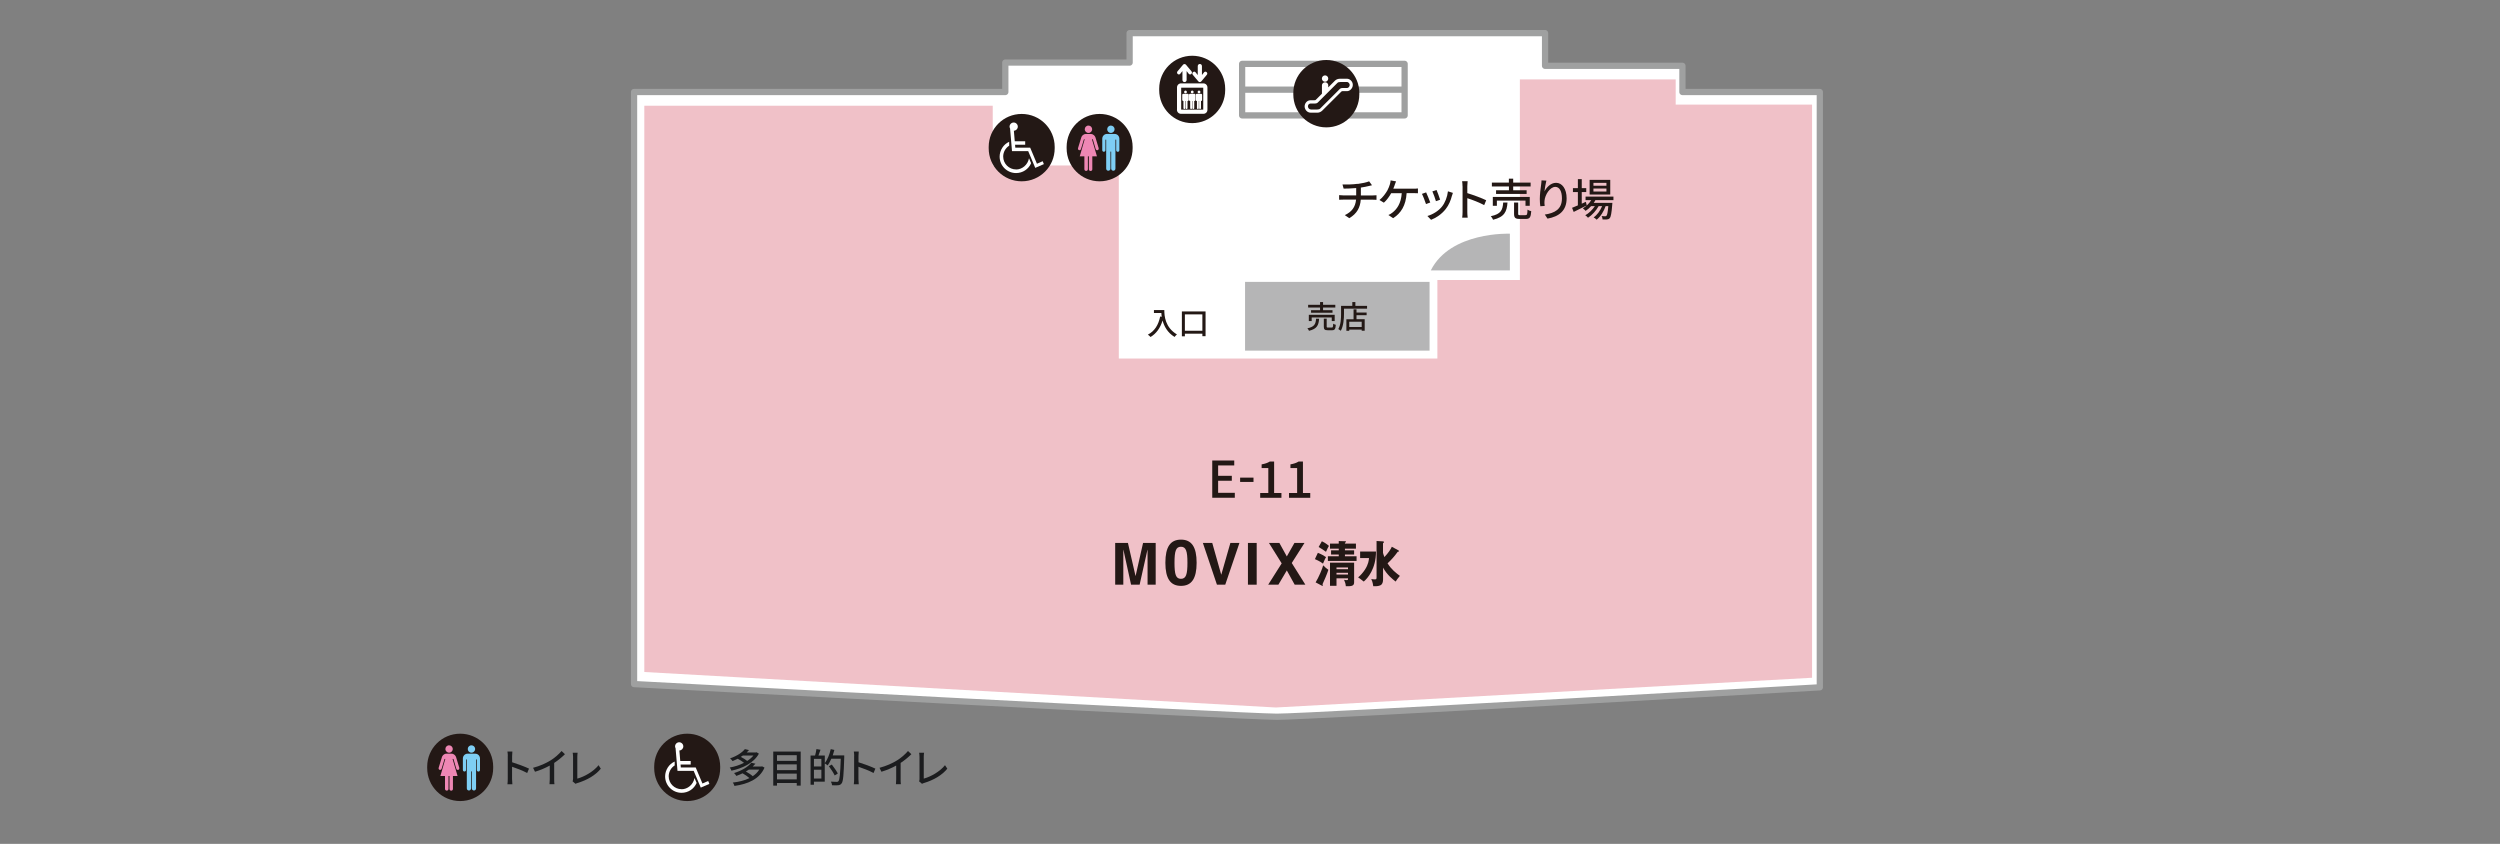 <?xml version="1.0" encoding="UTF-8"?> <svg xmlns="http://www.w3.org/2000/svg" id="_アウトライン前" viewBox="0 0 400 135.02"><rect x="0" y="0" width="400" height="135.02" fill="#808080" stroke="none"/><defs><style>.cls-1,.cls-2{fill:none;stroke:#9fa0a0;stroke-linejoin:round;}.cls-3{isolation:isolate;}.cls-4{fill:#231815;}.cls-5{fill:#fff;}.cls-6{fill:#1b1c1e;}.cls-7{fill:#f0c1c8;}.cls-8{fill:#b5b5b6;}.cls-2{stroke-linecap:round;}.cls-9{fill:#ee87b4;}.cls-10{fill:#7ecef4;}</style></defs><path class="cls-5" d="M101.45,14.72h59.4v-4.71h19.89v-4.71h66.47v5.23h21.98v4.19h21.98v95.25s-81.64,4.71-86.88,4.71-102.84-5.23-102.84-5.23V14.72Z"></path><rect class="cls-1" x="198.74" y="10.22" width="26" height="8.24"></rect><line class="cls-1" x1="198.74" y1="14.35" x2="224.74" y2="14.35"></line><rect class="cls-8" x="199.21" y="45.1" width="29.52" height="11"></rect><polygon class="cls-7" points="229.98 57.36 229.98 44.8 243.18 44.8 243.18 12.7 268.11 12.7 268.11 16.74 289.93 16.74 289.93 108.44 204.13 113.2 103.09 107.52 103.09 16.92 158.84 16.92 158.84 26.47 179.01 26.47 179.01 57.36 229.98 57.36"></polygon><path class="cls-8" d="M228.93,43.26h12.65v-5.87s-9.51-.39-12.65,5.87Z"></path><path class="cls-2" d="M101.45,14.72h59.4v-4.71h19.89v-4.71h66.47v5.23h21.98v4.19h21.98v95.25s-81.64,4.71-86.88,4.71-102.84-5.23-102.84-5.23V14.72Z"></path><path class="cls-4" d="M186.29,49.62c0,.91.12,2.76,2.02,3.89-.11.08-.3.28-.38.4-1.14-.69-1.67-1.71-1.92-2.63-.37,1.21-1,2.08-1.92,2.64-.09-.09-.3-.29-.43-.38,1.08-.56,1.68-1.54,1.97-2.9l.25.04c-.04-.21-.05-.42-.06-.6h-1.19v-.47h1.65Z"></path><path class="cls-4" d="M192.89,49.83v3.96h-.51v-.4h-2.8v.42h-.48v-3.98h3.79ZM192.38,52.92v-2.62h-2.8v2.62h2.8Z"></path><path class="cls-4" d="M211.06,51c-.08,1.01-.32,1.62-1.62,1.93-.04-.12-.16-.31-.26-.4,1.16-.24,1.33-.71,1.39-1.53h.48ZM211.21,49.2h-1.91v-.43h1.91v-.44h.48v.44h1.96v.43h-1.96v.43h1.51v.41h-3.43v-.41h1.44v-.43ZM213.08,51.37v-.58h-3.21v.58h-.46v-1h4.14v1h-.47ZM213.08,52.41c.18,0,.21-.08.23-.62.09.07.29.15.42.18-.05.69-.18.87-.6.87h-.69c-.5,0-.63-.14-.63-.59v-1.26h.46v1.25c0,.15.04.17.23.17h.58Z"></path><path class="cls-4" d="M218.73,48.94v.45h-3.69v.82c0,.78-.08,1.94-.51,2.71-.08-.07-.29-.21-.4-.27.41-.71.44-1.73.44-2.44v-1.27h1.8v-.61h.49v.61h1.87ZM217.04,50.01h1.62v.42h-1.62v.64h1.31v1.85h-.48v-.18h-1.99v.19h-.46v-1.85h1.15v-1.59h.47v.54ZM217.87,51.48h-1.99v.84h1.99v-.84Z"></path><path class="cls-4" d="M217.24,29.43c.68-.09,1.46-.26,1.82-.42l.46.63c-.19.05-.35.09-.46.11-.35.09-.84.19-1.32.26v1.26h1.9c.15,0,.44-.01.6-.03v.73c-.17-.01-.4-.02-.59-.02h-1.93c-.09,1.26-.62,2.25-1.84,2.96l-.71-.49c1.11-.52,1.69-1.3,1.8-2.48h-2.06c-.22,0-.47,0-.65.02v-.74c.17.02.42.04.64.04h2.09v-1.17c-.71.06-1.49.09-2.01.09l-.18-.66c.54.02,1.63,0,2.42-.11Z"></path><path class="cls-4" d="M223.17,29.56c-.06.18-.14.4-.24.63h3.24c.18,0,.49,0,.7-.04v.77c-.24-.01-.54-.02-.7-.02h-1.11c-.12,1.98-.9,3.21-2.16,4.01l-.76-.51c.22-.09.46-.23.62-.36.72-.55,1.41-1.46,1.52-3.13h-1.69c-.29.53-.75,1.16-1.17,1.52l-.71-.43c.51-.37,1-1.07,1.26-1.51.19-.35.32-.71.41-.99.06-.21.11-.44.12-.64l.87.16c-.07.17-.15.39-.21.54Z"></path><path class="cls-4" d="M228.84,32.4l-.68.25c-.12-.38-.49-1.35-.65-1.63l.67-.24c.16.33.52,1.23.66,1.62ZM232.32,31.28c-.19.76-.5,1.52-1,2.16-.66.84-1.54,1.42-2.35,1.73l-.59-.61c.81-.23,1.75-.77,2.34-1.51.49-.61.85-1.54.95-2.44l.79.25c-.06.18-.11.31-.13.42ZM230.42,31.95l-.67.24c-.09-.34-.41-1.23-.57-1.57l.67-.22c.13.3.48,1.24.57,1.55Z"></path><path class="cls-4" d="M234,29.79c0-.23-.02-.56-.06-.8h.88c-.02.24-.05.55-.05.8v1.11c.95.29,2.31.79,3.02,1.14l-.32.78c-.75-.41-1.91-.86-2.7-1.11v2.21c0,.22.02.66.06.91h-.88c.04-.25.06-.64.06-.91v-4.13Z"></path><path class="cls-4" d="M241.2,32.4c-.11,1.44-.46,2.31-2.31,2.76-.06-.17-.23-.44-.36-.57,1.66-.34,1.89-1.01,1.98-2.18h.69ZM241.42,29.83h-2.72v-.61h2.72v-.63h.69v.63h2.79v.61h-2.79v.61h2.15v.59h-4.89v-.59h2.06v-.61ZM244.08,32.93v-.83h-4.58v.83h-.65v-1.42h5.91v1.42h-.67ZM244.08,34.42c.25,0,.3-.11.32-.88.14.11.41.21.6.25-.07.99-.25,1.24-.86,1.24h-.99c-.72,0-.9-.19-.9-.84v-1.79h.66v1.79c0,.21.05.24.32.24h.84Z"></path><path class="cls-4" d="M247.1,30.66c.31-.65,1-1.41,1.87-1.41.97,0,1.69.96,1.69,2.49,0,1.99-1.24,2.91-3.06,3.24l-.43-.65c1.56-.24,2.74-.82,2.74-2.59,0-1.11-.38-1.84-1.06-1.84-.87,0-1.66,1.29-1.73,2.23-.02.24-.02.48.03.82l-.7.05c-.04-.27-.08-.69-.08-1.16,0-.67.11-1.65.21-2.3.04-.24.05-.48.06-.68l.78.04c-.12.45-.27,1.31-.31,1.76Z"></path><path class="cls-4" d="M253.87,32.87c-.71.36-1.48.75-2.08,1.04l-.26-.66c.26-.1.58-.24.93-.39v-2.13h-.79v-.63h.79v-1.44h.62v1.44h.72v.63h-.72v1.86c.21-.1.44-.2.66-.3l.14.58ZM255.26,32.03c-.08.15-.16.29-.27.43h2.99s0,.16-.02.25c-.11,1.43-.22,1.99-.41,2.2-.12.14-.26.18-.43.2-.16.01-.43.02-.71,0,0-.16-.06-.39-.15-.54.24.03.46.03.56.03.11,0,.16,0,.22-.08.11-.12.2-.53.29-1.54h-.43c-.29.83-.84,1.72-1.44,2.17-.11-.12-.31-.28-.48-.37.56-.37,1.06-1.08,1.36-1.8h-.56c-.39.71-1.06,1.46-1.7,1.86-.1-.14-.29-.3-.44-.4.56-.3,1.15-.87,1.54-1.46h-.6c-.27.3-.57.56-.88.76-.09-.11-.32-.32-.45-.41.54-.31,1.02-.77,1.35-1.31h-.91v-.56h4.46v.56h-2.88ZM257.64,31.12h-3.3v-2.34h3.3v2.34ZM257.03,29.26h-2.08v.46h2.08v-.46ZM257.03,30.17h-2.08v.47h2.08v-.47Z"></path><path class="cls-4" d="M213.84,91.93v-.28h1.84v.28h-1.84ZM215.19,86.98v-.15c.1-.04.17-.07.17-.16,0-.06-.06-.06-.11-.07l-1.05-.03v.41h-1.4v.81h1.4v.26h-1.23v.68h1.23v.27h-1.74v.75h4.59v-.75h-1.86v-.27h1.47v-.68h-1.47v-.26h1.76v-.81h-1.76ZM210.97,87.52c.26.13.95.58,1.19.77.24-.53.3-.68.47-.95-.45-.4-.95-.66-1.13-.74l-.52.92ZM210.39,89.46c.79.34,1.12.59,1.29.72.28-.71.4-.9.49-1.04-.29-.2-.76-.48-1.31-.69l-.47,1ZM215.68,92.53v.14c0,.15-.15.15-.2.15-.14,0-.3-.02-.43-.05.18.42.24.6.28,1.02,1.11.05,1.33-.13,1.33-.65v-3.11h-3.86v3.7h1.04v-1.2h1.84ZM213.84,91.07v-.28h1.84v.28h-1.84ZM211.5,93.7c.06.04.07.04.09.04.05,0,.07-.04.07-.08,0-.05-.02-.08-.06-.18.21-.44.76-1.71.94-2.31-.29-.19-.62-.49-.83-.72-.12.52-.74,1.97-1.21,2.73l1,.53Z"></path><path class="cls-4" d="M223.71,88.04c.07.03.13.07.13.13,0,.04-.06.08-.07.09-.01.02-.11.02-.13.02-.49.68-1.04,1.32-1.63,1.85.61.99,1.35,1.54,1.97,2.01-.39.48-.44.54-.68.91-.46-.36-1.37-1.06-2.01-2.23v1.87c0,.45-.11.68-.25.83-.18.21-.65.26-.82.27h-.5c-.1-.69-.21-.91-.32-1.14.06,0,.4.05.46.05.37,0,.37,0,.39-.33v-5.81l1.03.06c.07,0,.15.03.15.11,0,.1-.14.18-.15.19v1.53c.03.11.08.33.22.68.62-.64,1.03-1.26,1.19-1.65l1.01.55ZM220.16,88.24c0,2.78-1.36,4.31-1.96,4.81-.09-.07-.49-.39-.57-.44-.14-.11-.24-.17-.33-.23.41-.34.77-.76,1.08-1.22.59-.9.64-1.6.66-1.87h-1.42v-1.05h2.54Z"></path><path class="cls-4" d="M184.91,93.55h-1.3v-5.58h-.02l-1.25,5.58h-1.37l-1.22-5.58h-.02v5.58h-1.3v-6.68h2.04l1.21,5.27h.02l1.19-5.27h2.02v6.68Z"></path><path class="cls-4" d="M187.92,90.04c0-1.86.22-2.56,1.03-2.56s1.04.7,1.04,2.56-.22,2.57-1.04,2.57-1.03-.71-1.03-2.57ZM186.46,90.04c0,2.52.8,3.7,2.5,3.7s2.5-1.18,2.5-3.7-.8-3.7-2.5-3.7-2.5,1.16-2.5,3.7Z"></path><path class="cls-4" d="M196.86,86.87h1.45l-2.27,6.68h-1.33l-2.25-6.68h1.5l1.43,5.06h.02l1.45-5.06Z"></path><path class="cls-4" d="M201.07,93.55h-1.4v-6.68h1.4v6.68Z"></path><path class="cls-4" d="M208.85,93.55h-1.7l-1.26-2.28-1.35,2.28h-1.63l2.16-3.41-2.04-3.27h1.67l1.19,2.16,1.22-2.16h1.61l-2.04,3.21,2.18,3.47Z"></path><path class="cls-4" d="M193.96,73.68h3.52v.79h-2.58v1.66h2.19v.79h-2.19v1.93h2.67v.79h-3.61v-5.97Z"></path><path class="cls-4" d="M198.42,76.42h2.14v.69h-2.14v-.69Z"></path><path class="cls-4" d="M201.63,78.88h1.3v-3.99h-1.07v-.59c.56-.1.96-.24,1.3-.45h.7v5.03h1.17v.77h-3.4v-.77Z"></path><path class="cls-4" d="M206.24,78.88h1.3v-3.99h-1.07v-.59c.56-.1.96-.24,1.3-.45h.7v5.03h1.17v.77h-3.4v-.77Z"></path><path class="cls-4" d="M175.94,29.01h0c-2.92,0-5.28-2.36-5.28-5.28v-.22c0-2.92,2.36-5.28,5.28-5.28s5.28,2.36,5.28,5.28v.22c0,2.92-2.36,5.28-5.28,5.28"></path><path class="cls-9" d="M174.15,21.27c.33,0,.59-.26.59-.59s-.26-.59-.59-.59-.59.27-.59.59.27.59.59.59"></path><path class="cls-9" d="M174.06,25.01v2.06c0,.37-.56.37-.56,0v-2.06h-.74l.79-2.73h-.12l-.47,1.56c-.11.34-.58.2-.47-.16l.52-1.7c.05-.19.3-.54.72-.54h.81c.42,0,.66.34.73.54l.51,1.7c.1.36-.36.51-.47.16l-.46-1.56h-.14l.8,2.73h-.74v2.07c0,.37-.55.37-.55,0v-2.07h-.16Z"></path><path class="cls-10" d="M177.11,21.43c-.41,0-.75.34-.75.77v1.82c0,.35.51.35.51,0v-1.67h.12v4.62c0,.47.68.46.68,0v-2.71h.12v2.71c0,.46.68.47.68,0v-4.62h.12v1.67c0,.36.51.36.51,0v-1.81c0-.4-.3-.78-.76-.78h-1.24Z"></path><path class="cls-10" d="M177.74,21.27c.33,0,.59-.26.59-.59s-.26-.59-.59-.59-.59.27-.59.59.26.59.59.59"></path><path class="cls-4" d="M163.47,29.01h0c-2.92,0-5.28-2.36-5.28-5.28v-.22c0-2.92,2.36-5.28,5.28-5.28s5.28,2.36,5.28,5.28v.22c0,2.92-2.36,5.28-5.28,5.28"></path><path class="cls-5" d="M166.81,25.8l-.9.4-1.08-2.57h-2.38l-.04-.47h1.62v-.56h-1.67l-.14-1.68c.35-.02.63-.3.63-.66s-.3-.66-.66-.66-.66.3-.66.66c0,.11.03.2.08.29l.31,3.63h0s2.59,0,2.59,0l1.13,2.68,1.38-.6-.2-.48Z"></path><path class="cls-5" d="M162.57,27.11c-1.13,0-2.06-.92-2.06-2.06,0-.71.37-1.37.96-1.74v-.62c-.9.37-1.53,1.37-1.53,2.37,0,1.45,1.18,2.63,2.63,2.63,1.07,0,2-.63,2.41-1.58l-.34-.79c-.2,1.07-1.11,1.8-2.07,1.8Z"></path><path class="cls-4" d="M190.75,19.7h0c-2.92,0-5.28-2.36-5.28-5.28v-.22c0-2.92,2.36-5.28,5.28-5.28s5.28,2.36,5.28,5.28v.22c0,2.92-2.36,5.28-5.28,5.28"></path><path class="cls-5" d="M188.32,17.56v-3.57h0c0-.35.27-.65.65-.65h3.57c.36,0,.65.29.65.65v3.57h0c0,.38-.29.65-.65.65h-3.58c-.36,0-.65-.28-.65-.65"></path><rect class="cls-4" x="188.99" y="14.03" width="3.53" height="3.51"></rect><path class="cls-5" d="M191.64,10.59c0-.47.67-.47.67,0v1.41s.35-.44.35-.44c.25-.28.69.11.42.42l-.88,1.05c-.14.14-.32.14-.46,0l-.88-1.05c-.27-.31.17-.7.42-.42l.36.45v-1.41Z"></path><path class="cls-5" d="M189.19,12.78c0,.47.67.47.67,0v-1.41s.35.45.35.45c.25.27.69-.11.42-.42l-.88-1.05c-.14-.14-.32-.14-.46,0l-.88,1.05c-.27.31.17.7.42.42l.36-.45v1.41Z"></path><path class="cls-5" d="M192.35,16.04l-.12.12h-.79l-.12-.12v-.86c0-.1.08-.17.16-.17h.7c.09,0,.16.08.16.17v.86Z"></path><path class="cls-5" d="M192.16,16.13h-.3v1.16c0,.21.3.21.3,0v-1.16Z"></path><path class="cls-5" d="M191.81,16.13h-.3v1.16c0,.21.3.21.3,0v-1.16Z"></path><path class="cls-5" d="M191.84,14.94c.12,0,.23-.1.23-.22s-.1-.23-.23-.23-.22.1-.22.23.1.22.22.22"></path><path class="cls-5" d="M191.27,16.04l-.12.12h-.79l-.12-.12v-.86c0-.1.08-.17.17-.17h.7c.09,0,.16.08.16.17v.86Z"></path><path class="cls-5" d="M191.08,16.13h-.3v1.16c0,.21.3.21.3,0v-1.16Z"></path><path class="cls-5" d="M190.73,16.13h-.3v1.16c0,.21.3.21.3,0v-1.16Z"></path><path class="cls-5" d="M190.76,14.94c.12,0,.22-.1.22-.22s-.1-.23-.22-.23-.23.1-.23.23.1.22.23.22"></path><path class="cls-5" d="M190.19,16.04l-.12.12h-.79l-.12-.12v-.86c0-.1.08-.17.17-.17h.7c.1,0,.17.08.17.17v.86Z"></path><path class="cls-5" d="M190,16.13h-.3v1.16c0,.21.3.21.3,0v-1.16Z"></path><path class="cls-5" d="M189.65,16.13h-.3v1.16c0,.21.3.21.3,0v-1.16Z"></path><path class="cls-5" d="M189.68,14.94c.12,0,.22-.1.22-.22s-.1-.23-.22-.23-.22.1-.22.23.1.22.22.22"></path><path class="cls-4" d="M212.21,20.38h0c-2.92,0-5.28-2.36-5.28-5.28v-.22c0-2.92,2.36-5.28,5.28-5.28s5.28,2.36,5.28,5.28v.22c0,2.92-2.36,5.28-5.28,5.28"></path><path class="cls-5" d="M212.01,13.08c.28,0,.51-.23.51-.51s-.23-.51-.51-.51-.51.23-.51.51.23.51.51.51"></path><path class="cls-5" d="M212.52,14v-.32c0-.69-1.01-.68-1.01,0v1.31h0l-.96.96c-.09.09-.1.09-.28.09h-.59c-.59,0-.94.53-.94.98s.35,1.01.99,1.01h1.04c.25,0,.54-.09.79-.33l3.05-3.04c.07-.06.1-.08.21-.08h.75c.36,0,.88-.41.88-1s-.52-.98-.9-.98h-1.19c-.25,0-.56.1-.75.29l-1.1,1.1Z"></path><path class="cls-4" d="M214.44,13.12h1.07c.26,0,.44.29.44.46s-.12.5-.44.5h-.64c-.27,0-.39.04-.55.2l-3.07,3.07c-.12.12-.28.17-.48.17h-1.01c-.26,0-.49-.22-.49-.51s.22-.45.44-.45h.7c.2,0,.34-.06.45-.17l3.12-3.12c.13-.13.26-.14.47-.14"></path><path class="cls-4" d="M73.63,128.17h0c-2.92,0-5.28-2.36-5.28-5.28v-.22c0-2.92,2.36-5.28,5.28-5.28s5.28,2.36,5.28,5.28v.22c0,2.92-2.36,5.28-5.28,5.28"></path><path class="cls-9" d="M71.85,120.43c.33,0,.59-.26.59-.59s-.26-.59-.59-.59-.59.27-.59.59.27.59.59.59"></path><path class="cls-9" d="M71.76,124.16v2.06c0,.37-.56.37-.56,0v-2.06h-.74l.79-2.73h-.12l-.47,1.56c-.11.34-.58.2-.47-.16l.52-1.7c.05-.19.3-.54.72-.54h.81c.42,0,.66.34.73.54l.51,1.7c.1.36-.36.51-.47.16l-.46-1.56h-.14l.8,2.73h-.74v2.07c0,.37-.55.37-.55,0v-2.07h-.16Z"></path><path class="cls-10" d="M74.81,120.59c-.41,0-.75.34-.75.77v1.82c0,.35.51.35.51,0v-1.67h.12v4.62c0,.47.68.46.68,0v-2.71h.12v2.71c0,.46.68.47.68,0v-4.62h.12v1.67c0,.36.51.36.51,0v-1.81c0-.4-.3-.78-.76-.78h-1.24Z"></path><path class="cls-10" d="M75.43,120.43c.33,0,.59-.26.59-.59s-.26-.59-.59-.59-.59.27-.59.59.26.59.59.59"></path><g id="_トイレ" class="cls-3"><g class="cls-3"><path class="cls-6" d="M81.25,120.96c0-.21-.02-.5-.06-.72h.79c-.02.21-.04.49-.04.72v1c.85.26,2.06.71,2.7,1.02l-.29.7c-.67-.36-1.71-.77-2.42-1v1.98c0,.2.02.59.05.82h-.79c.03-.22.05-.57.05-.82v-3.7Z"></path><path class="cls-6" d="M88.07,121.68c.67-.41,1.34-1,1.78-1.52l.54.51c-.49.49-1.09.98-1.72,1.4v2.65c0,.26.01.61.04.75h-.79c.02-.14.04-.49.04-.75v-2.23c-.67.37-1.52.74-2.36.99l-.31-.63c1.12-.3,2.08-.74,2.79-1.18Z"></path><path class="cls-6" d="M91.69,124.66v-3.57c0-.21-.03-.5-.06-.65h.79c-.03.2-.05.43-.05.64v3.5c1.14-.31,2.6-1.14,3.4-2.15l.36.56c-.85,1.04-2.17,1.82-3.73,2.29-.08.03-.2.06-.32.13l-.47-.4c.06-.13.07-.22.07-.36Z"></path></g></g><g class="cls-3"><path class="cls-6" d="M121.42,120.59c-.81,1.5-2.65,2.35-4.39,2.72-.05-.15-.17-.39-.27-.51.78-.13,1.58-.39,2.28-.75-.26-.22-.65-.47-1-.65-.26.13-.53.26-.83.38-.08-.14-.27-.34-.4-.44,1.12-.38,1.94-.95,2.37-1.48l.66.15c-.11.13-.24.26-.36.38h1.47l.1-.03.38.23ZM122.32,122.82c-.79,1.86-2.7,2.63-4.81,2.93-.04-.16-.15-.41-.26-.54.97-.11,1.89-.33,2.66-.71-.27-.25-.71-.56-1.1-.77-.31.15-.64.29-1,.42-.06-.13-.24-.36-.36-.46,1.32-.41,2.26-1.04,2.76-1.65l.66.15c-.13.15-.27.3-.43.45h1.39l.1-.03.4.21ZM118.86,120.88c-.1.08-.22.15-.33.22.38.19.79.45,1.02.65.39-.25.74-.54,1-.87h-1.69ZM119.8,123.15c-.15.1-.29.2-.46.29.39.22.84.51,1.1.75.42-.28.78-.63,1.04-1.05h-1.68Z"></path><path class="cls-6" d="M128.11,120.25v5.45h-.63v-.42h-3.16v.42h-.6v-5.45h4.39ZM124.32,120.83v.91h3.16v-.91h-3.16ZM124.32,122.3v.92h3.16v-.92h-3.16ZM127.48,124.7v-.92h-3.16v.92h3.16Z"></path><path class="cls-6" d="M135.08,120.87s0,.2,0,.28c-.09,2.88-.17,3.87-.42,4.19-.16.21-.31.27-.56.3-.22.03-.6.02-.97,0-.01-.16-.08-.41-.19-.58.41.03.78.04.94.04.13,0,.2-.02.27-.11.2-.21.29-1.18.37-3.59h-1.51c-.18.41-.38.78-.58,1.07-.1-.09-.32-.25-.47-.33v2.93h-1.73v.49h-.54v-4.67h.72c.09-.31.18-.73.22-1.04l.65.11c-.11.32-.23.66-.33.93h1.02v1.21c.42-.55.76-1.4.95-2.24l.58.13c-.08.29-.16.59-.26.87h1.85ZM130.23,121.42v1.21h1.19v-1.21h-1.19ZM131.42,124.57v-1.41h-1.19v1.41h1.19ZM133.55,124.07c-.18-.39-.59-1.02-.93-1.48l.47-.26c.34.44.77,1.05.96,1.43l-.5.31Z"></path><path class="cls-6" d="M136.67,120.96c0-.21-.02-.5-.06-.72h.79c-.02.21-.04.49-.04.72v1c.85.26,2.06.71,2.7,1.02l-.29.7c-.67-.36-1.71-.77-2.42-1v1.98c0,.2.02.59.05.82h-.79c.03-.22.05-.57.05-.82v-3.7Z"></path><path class="cls-6" d="M143.5,121.68c.67-.41,1.34-1,1.78-1.52l.54.51c-.49.49-1.09.98-1.72,1.4v2.65c0,.26.01.61.04.75h-.79c.02-.14.04-.49.04-.75v-2.23c-.67.37-1.52.74-2.36.99l-.31-.63c1.12-.3,2.08-.74,2.79-1.18Z"></path><path class="cls-6" d="M147.12,124.66v-3.57c0-.21-.03-.5-.06-.65h.79c-.03.2-.05.43-.05.64v3.5c1.14-.31,2.6-1.14,3.4-2.15l.37.56c-.85,1.04-2.17,1.82-3.73,2.29-.08.03-.2.06-.32.13l-.47-.4c.06-.13.07-.22.07-.36Z"></path></g><path class="cls-4" d="M109.95,128.17h0c-2.92,0-5.28-2.36-5.28-5.28v-.22c0-2.92,2.36-5.28,5.28-5.28s5.28,2.36,5.28,5.28v.22c0,2.92-2.36,5.28-5.28,5.28"></path><path class="cls-5" d="M113.29,124.96l-.9.4-1.08-2.57h-2.38l-.04-.47h1.62v-.56h-1.67l-.14-1.68c.35-.02.63-.3.63-.66s-.3-.66-.66-.66-.66.3-.66.66c0,.11.03.2.08.29l.31,3.63h0s2.59,0,2.59,0l1.13,2.68,1.38-.6-.2-.48Z"></path><path class="cls-5" d="M109.05,126.27c-1.13,0-2.06-.92-2.06-2.06,0-.71.37-1.37.96-1.74v-.62c-.9.37-1.53,1.37-1.53,2.37,0,1.45,1.18,2.63,2.63,2.63,1.07,0,2-.63,2.41-1.58l-.34-.79c-.2,1.07-1.11,1.8-2.07,1.8Z"></path></svg> 